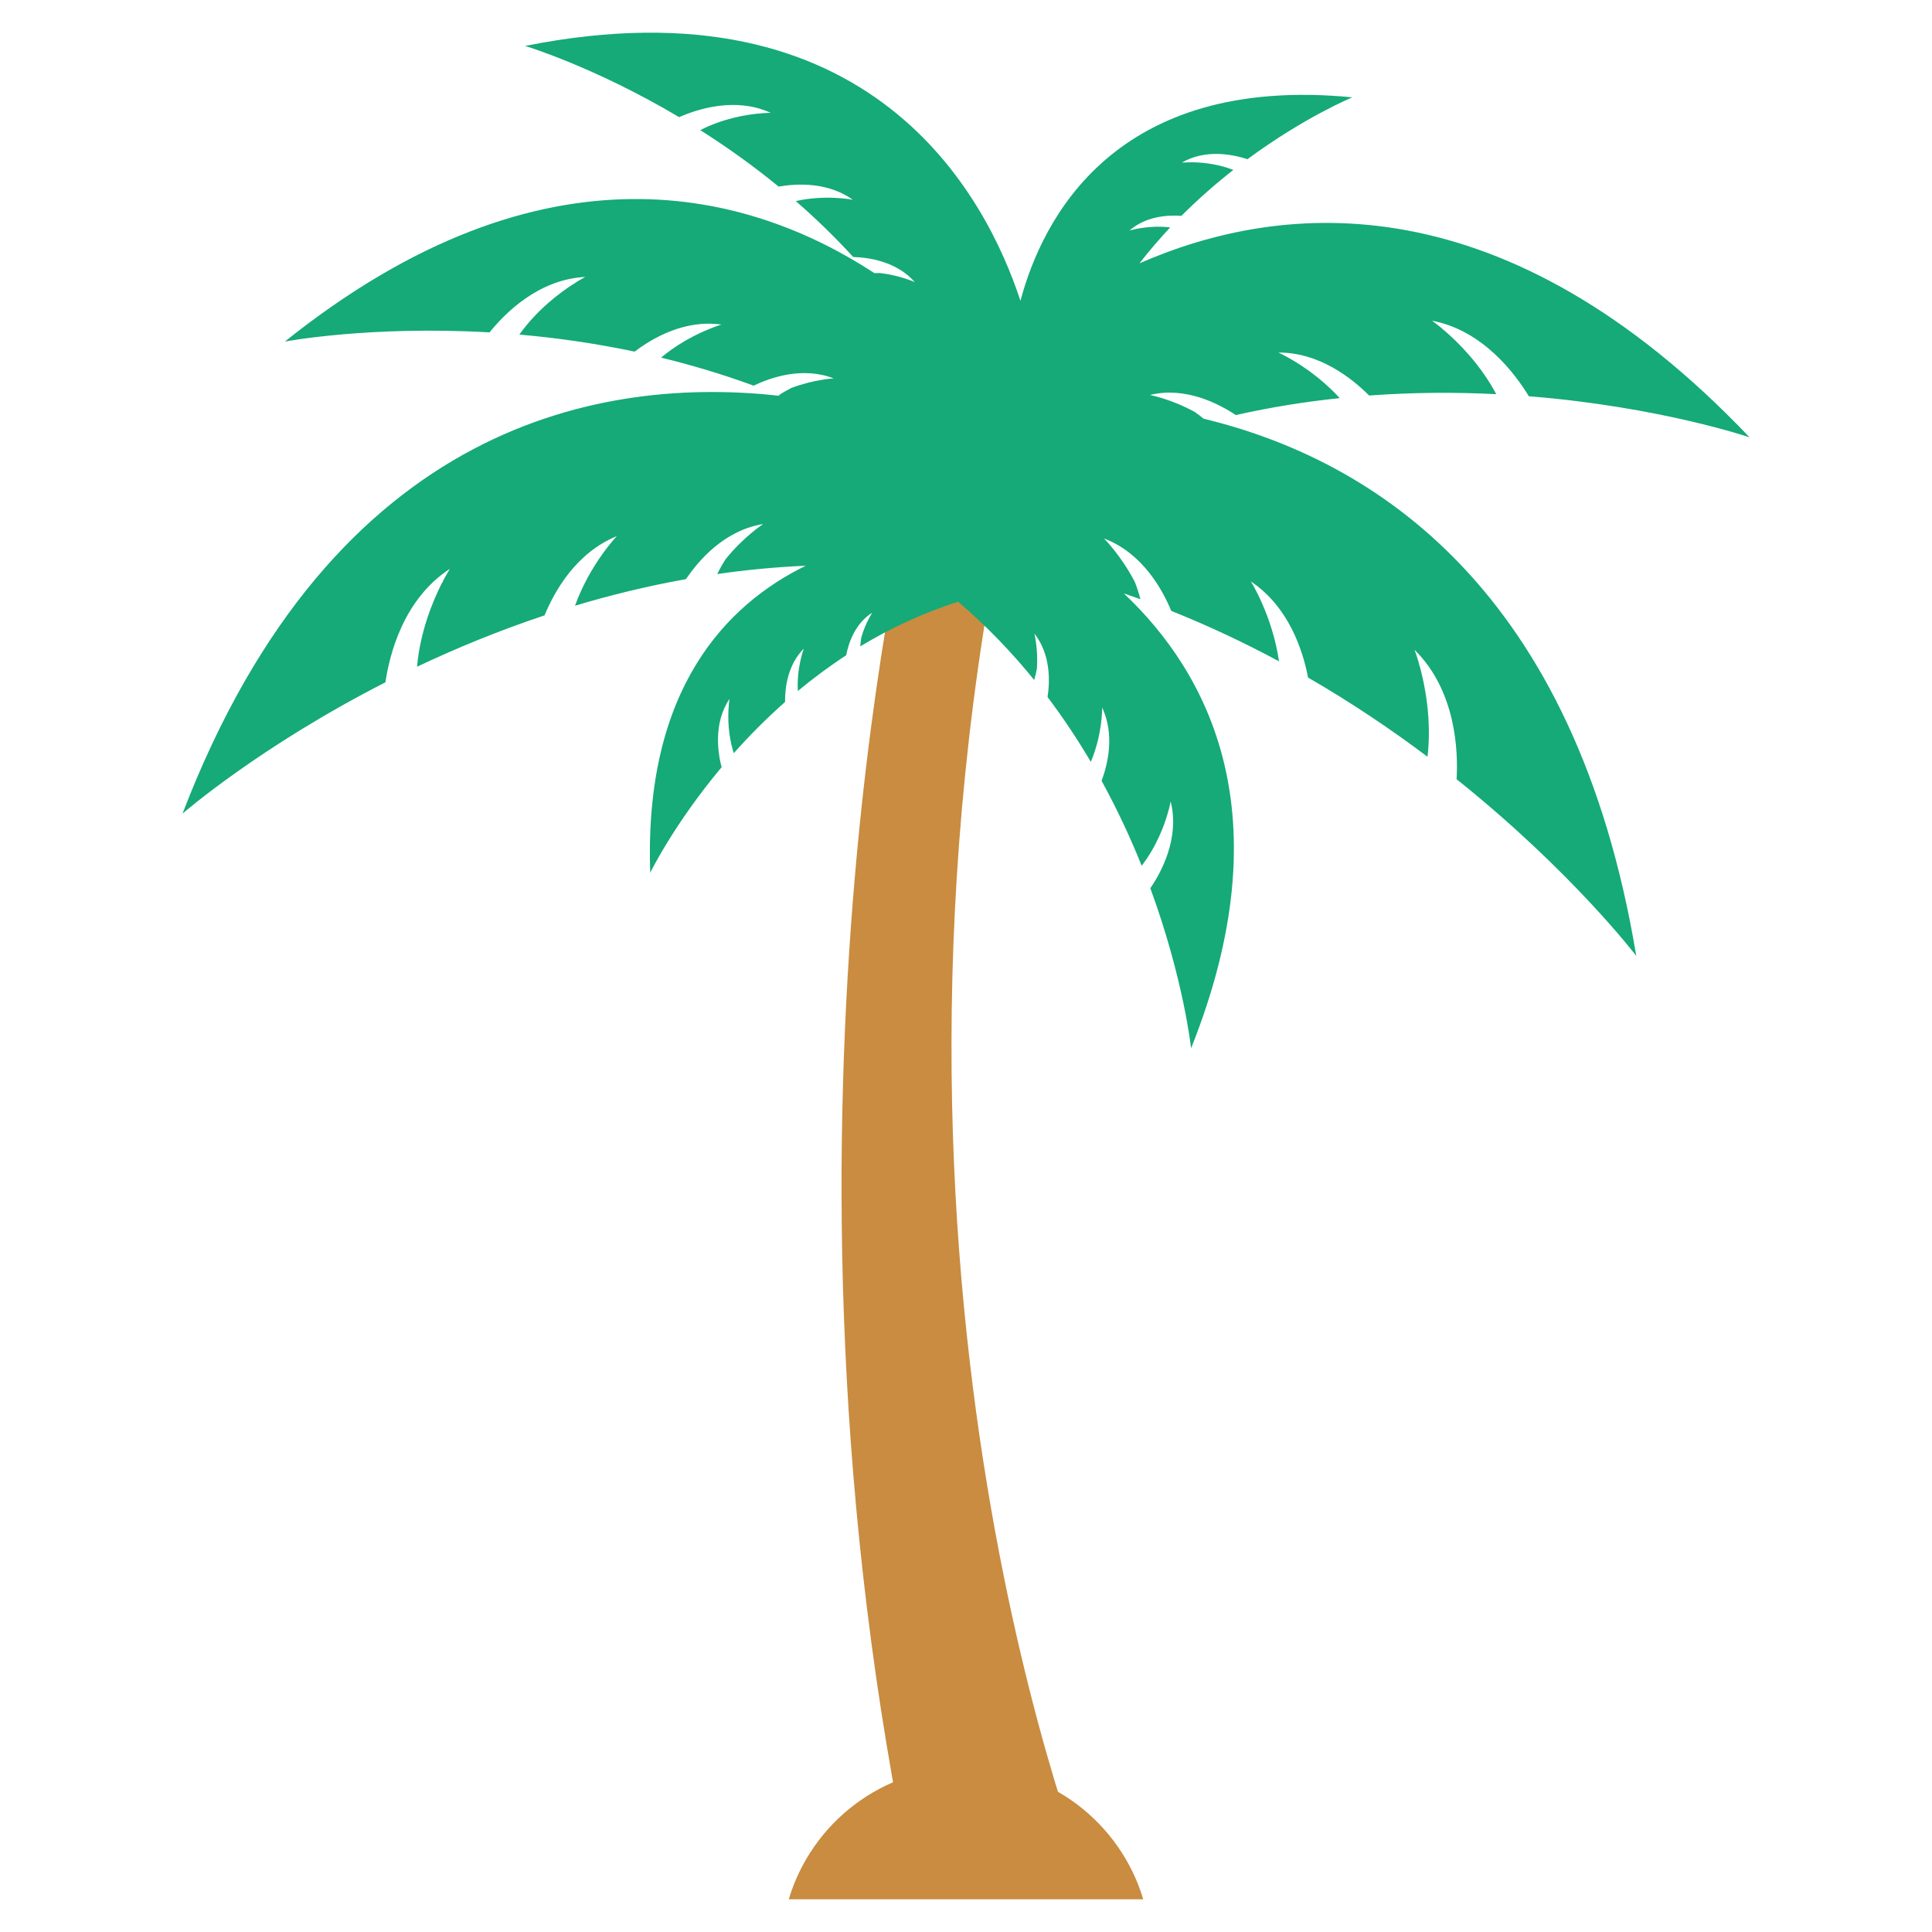 <?xml version="1.0" ?>
<!-- Uploaded to: SVG Repo, www.svgrepo.com, Generator: SVG Repo Mixer Tools -->
<svg width="800px" height="800px" viewBox="0 0 500 500" id="Layer_1" version="1.1" xml:space="preserve" xmlns="http://www.w3.org/2000/svg" xmlns:xlink="http://www.w3.org/1999/xlink">
<style type="text/css">
	.st0{fill:#F26E91;}
	.st1{fill:#00A779;}
	.st2{fill:#C4FFC9;}
	.st3{fill:#AB630A;}
	.st4{fill:#C98C40;}
	.st5{fill:#15AA78;}
	.st6{fill:#FF9000;}
	.st7{fill:#FCEECF;}
	.st8{fill:#FFE940;}
	.st9{fill:#F0E3CE;}
	.st10{fill:#FFB5C5;}
	.st11{fill:#91EDFF;}
	.st12{fill:#7191F0;}
	.st13{fill:#363636;}
	.st14{fill:#565656;}
	.st15{fill:#F3DF4D;}
	.st16{fill:#CD4A77;}
	.st17{fill:#577AE6;}
	.st18{fill:#F4D100;}
</style>
<g id="palm_tree">
<g>
<path class="st4" d="M236.38,125.98c0,0-41.82,165.77,0,362.2h45.82c0,0-64.41-156.52-20.81-362.2H236.38z"/>
<path class="st5" d="M311.49,108.36c-0.79-0.64-1.56-1.24-2.3-1.75c-6.14-3.37-11.59-4.39-11.59-4.39    c9.18-2.25,17.81,2.25,22.23,5.2c9.12-2.06,18.12-3.47,26.89-4.39c-7.27-7.97-15.87-11.79-15.87-11.79    c10.47-0.05,18.85,6.48,23.48,11.12c11.57-0.85,22.63-0.87,32.9-0.35c-4.14-7.78-9.95-13.5-13.49-16.53    c-0.36-0.2-0.57-0.31-0.57-0.31c0.13,0.05,0.26,0.1,0.39,0.15c-1.79-1.52-2.95-2.32-2.95-2.32c13.25,2.49,21.66,13.94,25.05,19.55    c33.88,2.71,57.13,10.63,57.13,10.63C389.58,46.76,332.27,51.8,294.89,68.15c2.57-3.3,5.24-6.4,7.96-9.3    c-5.72-0.68-10.56,0.82-10.56,0.82c4.3-3.75,9.98-4.06,13.46-3.81c4.47-4.47,9.02-8.43,13.43-11.88c-4.36-1.72-8.71-2-11.2-1.98    c-0.21,0.05-0.34,0.08-0.34,0.08c0.07-0.03,0.14-0.05,0.21-0.08c-1.25,0.01-2.01,0.1-2.01,0.1c6.31-3.71,13.68-2,17-0.9    c14.88-10.97,27.15-16.01,27.15-16.01c-61.59-6.01-80.28,31.59-85.9,52.66c-8.9-27.12-38.53-83.88-128.21-65.96    c0,0,17.73,5.28,39.89,18.43c4.45-1.98,14.44-5.37,23.7-1.11c0,0-1.06-0.01-2.8,0.14c0.1,0.03,0.2,0.05,0.3,0.08    c0,0-0.18-0.03-0.48-0.06c-3.46,0.32-9.45,1.31-15.26,4.31c6.59,4.17,13.45,9.02,20.28,14.61c4.8-0.84,12.72-1.2,19.21,3.41    c0,0-6.93-1.41-14.77,0.34c5.06,4.4,10.06,9.21,14.86,14.47c3.97,0.11,11.2,1.11,15.96,6.51c0,0-3.81-1.75-9.03-2.36    c-0.46,0-0.94,0-1.44,0.03c-31.82-20.82-85.2-36.21-152.58,17.71c0,0,21.94-4.17,52.98-2.38c3.67-4.59,12.49-13.77,24.78-14.34    c0,0-1.14,0.57-2.92,1.71c0.12-0.03,0.24-0.06,0.37-0.08c0,0-0.2,0.07-0.55,0.2c-3.53,2.27-9.4,6.65-13.97,13.08    c9.38,0.82,19.42,2.21,29.84,4.41c4.68-3.56,12.97-8.35,22.47-7c0,0-8.21,2.34-15.64,8.55c7.86,1.91,15.89,4.29,23.96,7.26    c4.31-2.08,12.62-5.02,20.72-1.88c0,0-5.05,0.24-10.98,2.48c-1.03,0.52-2.12,1.14-3.26,1.9c0.11,0.05,0.23,0.09,0.34,0.14    C157,97.4,86.47,108.31,47.23,210.57c0,0,19.85-17.32,52.52-33.99c1-6.86,4.51-21.46,16.69-29.37c0,0-0.82,1.27-1.96,3.48    c0.11-0.1,0.21-0.21,0.32-0.31c0,0-0.17,0.19-0.44,0.53c-2.24,4.41-5.61,12.37-6.43,21.64c10.03-4.75,21.09-9.32,33-13.29    c2.64-6.42,8.23-16.23,18.71-20.52c0,0-6.96,7.27-10.83,18.02c9.14-2.74,18.74-5.1,28.72-6.88c3.15-4.69,9.86-12.64,19.98-14.26    c0,0-5.01,3.25-9.7,9.07c-0.74,1.14-1.48,2.43-2.19,3.87c7.44-1.07,15.09-1.81,22.9-2.15c-20.39,9.98-41.92,31.79-40.24,79.45    c0,0,6.06-12.49,18.47-27.31c-0.93-3.53-2.23-11.34,2.05-17.68c0,0-0.14,0.78-0.23,2.09c0.03-0.07,0.06-0.14,0.09-0.21    c0,0-0.04,0.13-0.1,0.35c-0.18,2.6-0.17,7.15,1.34,11.82c3.89-4.37,8.31-8.87,13.27-13.25c-0.04-3.66,0.65-9.57,4.85-13.81    c0,0-1.88,4.96-1.54,10.97c3.87-3.21,8.04-6.33,12.51-9.25c0.56-2.92,2.18-8.16,6.76-11.03c0,0-1.76,2.61-2.84,6.4    c-0.12,0.71-0.22,1.48-0.27,2.33c7.61-4.61,16.06-8.61,25.32-11.56c7.42,6.34,13.95,13.18,19.69,20.26    c0.31-1.06,0.54-2.05,0.7-2.96c0.34-5.1-0.65-9.05-0.65-9.05c4.32,5.51,4,12.6,3.4,16.42c4.18,5.53,7.89,11.16,11.2,16.78    c3.05-7.18,2.94-14.06,2.94-14.06c3.26,7.02,1.5,14.52-0.15,18.97c4.13,7.52,7.55,14.94,10.37,21.98    c3.89-5.03,5.9-10.57,6.82-13.83c0.02-0.3,0.03-0.47,0.03-0.47c0.01,0.1,0.01,0.2,0.02,0.3c0.46-1.64,0.63-2.65,0.63-2.65    c2.43,9.61-2.58,18.56-5.26,22.46c8.64,23.52,10.55,41.41,10.55,41.41c24.14-60.34,4.45-97.09-17.4-117.7    c1.44,0.49,2.87,0.98,4.29,1.49c-0.43-1.63-0.91-3.1-1.43-4.42c-3.58-6.93-8.01-11.3-8.01-11.3c10,3.78,15.18,13.3,17.41,18.75    c9.82,3.92,19.12,8.33,27.89,13.05c-1.69-11.79-7.28-20.68-7.28-20.68c9.8,6.59,13.44,17.78,14.8,24.88    c11.33,6.55,21.67,13.54,30.92,20.5c1.11-9.64-0.66-18.47-2.02-23.45c-0.2-0.4-0.34-0.64-0.34-0.64c0.09,0.13,0.17,0.25,0.27,0.38    c-0.7-2.5-1.27-3.97-1.27-3.97c10.77,10.63,11.3,26.28,10.88,33.49c29.87,23.88,46.5,45.73,46.5,45.73    C407.7,152.32,355.55,119.01,311.49,108.36z"/>
</g>
<path class="st4" d="M295.87,491.54c-5.9-19.75-24.2-34.16-45.87-34.16c-21.67,0-39.97,14.4-45.87,34.16H295.87z"/>
</g>
</svg>